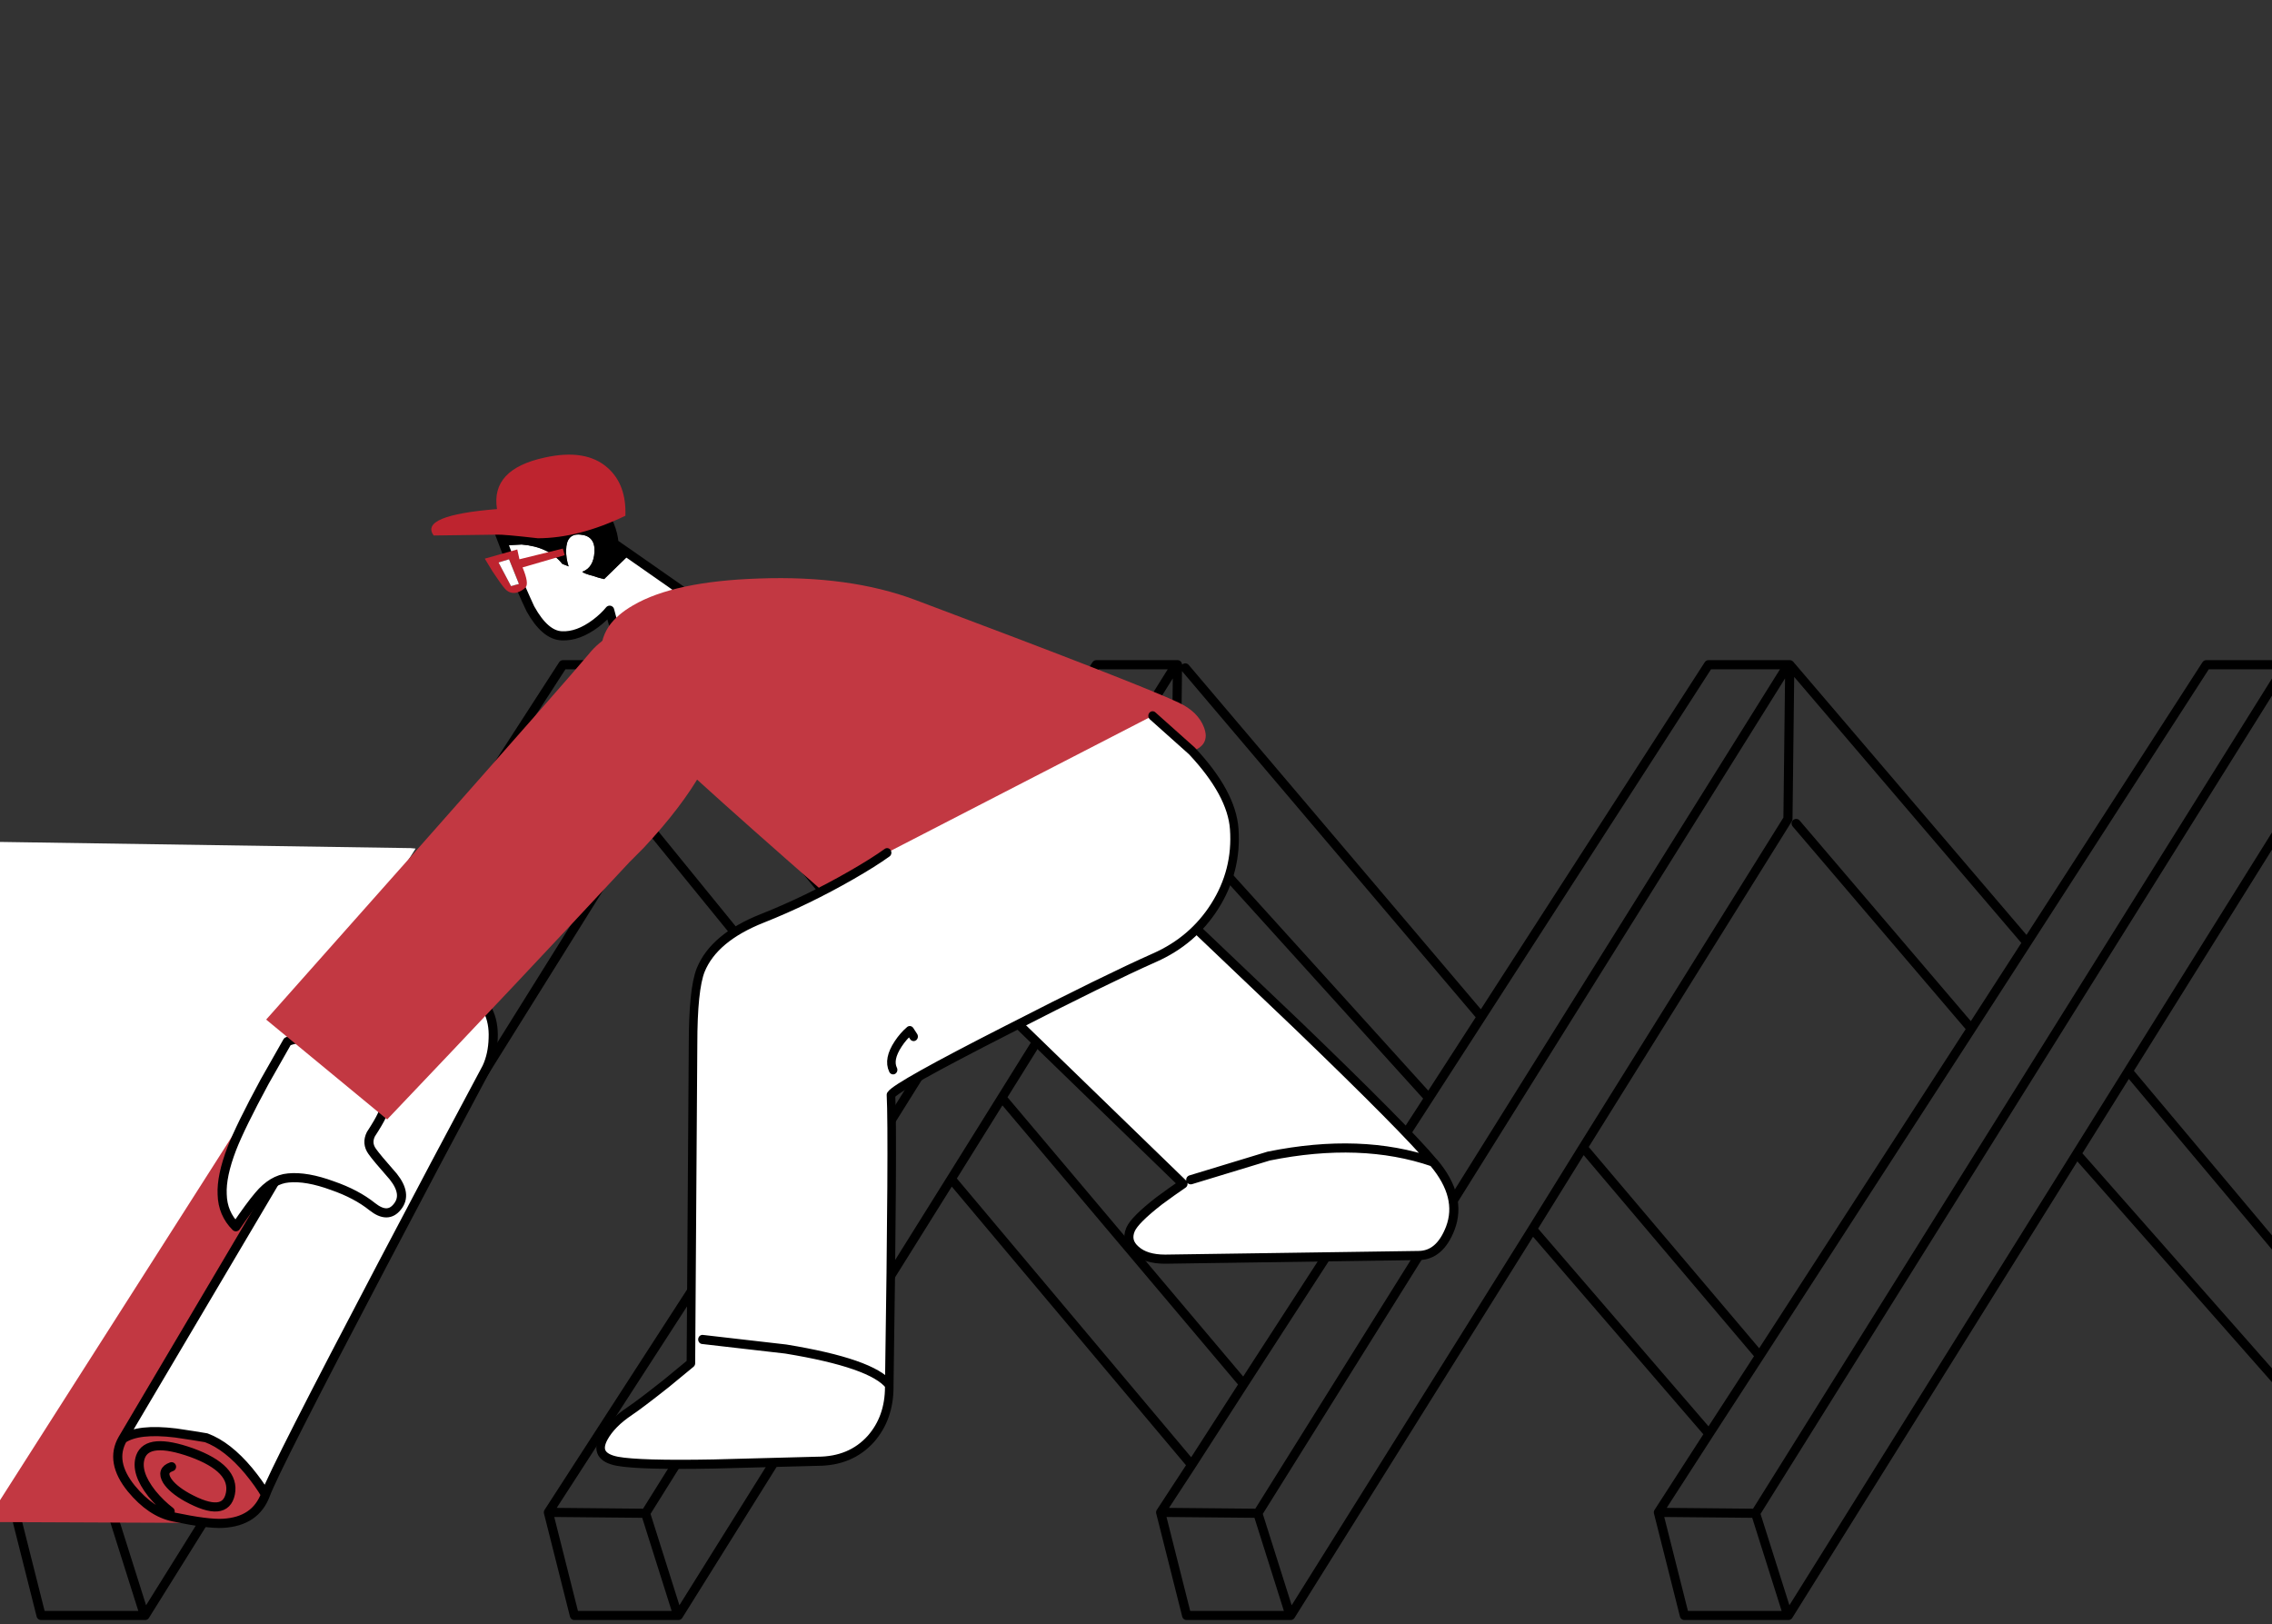 
<svg xmlns="http://www.w3.org/2000/svg" version="1.1" xmlns:xlink="http://www.w3.org/1999/xlink" preserveAspectRatio="none" x="0px" y="0px" width="249px" height="178px" viewBox="0 0 249 178">
<rect x="0" y="0" width="249" height="178" fill="#333333" stroke="none"/>
<defs>
<g id="_________11_0_Layer0_0_FILL">
<path fill="#C23842" stroke="none" d="
M 40.45 -29.6
L -58.8 -26.85 -95.1 29.2 10.35 29.65 40.45 -29.6 Z"/>
</g>

<g id="Layer8_0_FILL">
<path fill="#FFFFFF" stroke="none" d="
M 45.55 93
L 45 92.95 -1.55 92.25 -2.1 92.25 -2.1 167.7 -1.55 166.85 45.55 93 Z"/>
</g>

<g id="_________7_0_Layer0_0_FILL">
<path fill="#C23842" stroke="none" d="
M 44.1 114.9
Q 42.65 117.4 45.05 120.35 47.2 122.95 49.65 123.45 53.45 124.25 55.1 124.15 58.65 123.95 59.75 121 59.05 119.8 57.9 118.4 55.6 115.65 53.25 114.75 51.95 114.55 49.9 114.25 45.8 113.75 44.1 114.9
M 48.95 119.45
Q 48.3 118.35 49.45 117.95 48.3 118.35 48.95 119.45 49.55 120.4 51.15 121.3 55.35 123.6 55.9 120.9 56.45 118.15 51.65 116.4 46.85 114.7 46.05 116.85 45.45 118.55 47.3 120.9 48.25 122.05 49.3 122.85 48.25 122.05 47.3 120.9 45.45 118.55 46.05 116.85 46.85 114.7 51.65 116.4 56.45 118.15 55.9 120.9 55.35 123.6 51.15 121.3 49.55 120.4 48.95 119.45 Z"/>

<path fill="#FFFFFF" stroke="none" d="
M 84 74.2
Q 84.65 72.8 84.7 71 84.85 67.5 82.1 65.8 79.35 64.1 75.6 65.45
L 72.35 67.15 44.1 114.9
Q 45.8 113.75 49.9 114.25 51.95 114.55 53.25 114.75 55.6 115.65 57.9 118.4 59.05 119.8 59.75 121 60.8 118.15 72.5 95.9 78.35 84.75 84 74.2 Z"/>
</g>

<g id="_________6_0_Layer0_0_FILL">
<path fill="#FFFFFF" stroke="none" d="
M 68.6 72.35
Q 64.5 70.35 62.15 71.35
L 59.65 75.75
Q 57 80.65 56.05 83.1 54.9 86.1 55 88.1 55.05 90.2 56.5 91.65 58.1 89.3 59 88.25 60.5 86.45 62.25 86.3 64.25 86.1 67.1 87.15 69.7 88.05 71.45 89.45 73.15 90.8 74.2 89.45 75.3 88.1 73.75 86.15 71.9 84.05 71.45 83.4 70.8 82.5 71.3 81.5 72.15 80.2 72.5 79.45 73.1 78.25 72.9 76.5 72.65 74.35 68.6 72.35 Z"/>
</g>

<g id="_________5_0_Layer0_0_FILL">
<path fill="#FFFFFF" stroke="none" d="
M 90.1 11.65
Q 90.65 9.95 89.05 9.4 87.65 8.9 87.15 10.65 86.9 11.5 86.95 12.45
L 86.35 12
Q 85.4 9.8 82.6 8.8
L 80.7 8.4 81.05 11.8
Q 81.65 15.7 81.7 15.85 82.5 19.05 84.25 19.6 85.95 20.15 88.2 19.25 89.3 18.8 90.05 18.25
L 90.05 20
Q 90.5 21.75 92.8 21.75 95.1 21.75 96.9 20 97.8 19.15 98.25 18.25
L 93.75 12.9 90.35 14.8
Q 89.85 14.55 89.35 14.2 88.3 13.6 88.25 13.4 89.55 13.3 90.1 11.65 Z"/>

<path fill="#000000" stroke="none" d="
M 92.4 11.3
Q 92.6 10.4 92.45 9.2 92.1 6.75 90.15 5.3 88.2 3.85 84.15 4.65
L 80.45 5.8 80.7 8.4 82.6 8.8
Q 85.4 9.8 86.35 12
L 86.95 12.45
Q 86.9 11.5 87.15 10.65 87.65 8.9 89.05 9.4 90.65 9.95 90.1 11.65 89.55 13.3 88.25 13.4 88.3 13.6 89.35 14.2 89.85 14.55 90.35 14.8
L 93.75 12.9 92.4 11.3 Z"/>
</g>

<g id="_________3_0_Layer0_0_FILL">
<path fill="#FFFFFF" stroke="none" d="
M 162.85 83.1
Q 162.806 83.047 162.75 83 154.9 80.3 144.75 82.35
L 136.2 84.95 144.75 82.35
Q 154.9 80.3 162.75 83 159.813 79.47 147.85 67.95
L 136.3 56.95
Q 128.15 55.6 121.45 56.05 108.05 57 115.45 66.1
L 135.35 85.4
Q 134.1 86.25 132.75 87.25 130.05 89.35 129.6 90.4 129.05 91.7 130.15 92.65 131.25 93.65 133.4 93.65
L 161.15 93.25
Q 163.5 93.25 164.65 90.25 165.95 86.8 162.85 83.1 Z"/>
</g>

<g id="_________14_0_Layer0_0_FILL">
<path fill="#C23842" stroke="none" d="
M 108.95 37.55
Q 102.9 34.85 94.6 35.2 86.75 35.5 82.95 38.15 81.499 39.146 80.75 40.4 79.795 42.074 80.05 44.2 80.35 47.2 82.95 50.55 85.9 54.35 100.6 69.65
L 102 70.25
Q 133.1 54.9 134.8 53.95 135.705 53.443 135.7 52.4 135.688 52.019 135.55 51.55 135 49.8 133.2 48.8 129.55 46.75 108.95 37.55 Z"/>
</g>

<g id="_________13_0_Layer0_0_FILL">
<path fill="#C23842" stroke="none" d="
M 94.95 43.9
Q 94.812 43.516 94.6 43.15 94.239 42.297 93.65 41.5 92.3 39.6 89.75 38 87.3 36.45 83.8 38.25 80.3 40.05 79.15 43.45 78.15 46.25 68.8 70 64.253 81.464 59.95 92.35 59.795 92.734 59.65 93.1
L 75.85 98.85
Q 84.2 79.75 91.15 63.3 91.65 62.2 92.1 61.25 96.9 49.95 94.95 43.9 Z"/>
</g>

<g id="_________2_0_Layer0_0_FILL">
<path fill="#FFFFFF" stroke="none" d="
M 144.55 45.6
Q 144.25 41.7 139.6 37.05
L 135 33.2 103.95 48.2
Q 102.4 49.25 99.8 50.65 94.6 53.45 89.35 55.4 83.7 57.5 82.15 61.05 81.25 63.15 81.25 69.25
L 81 104.15 78.15 106.35
Q 75.05 108.65 73.85 109.4 71.7 110.75 70.8 112.3 69.6 114.4 72.4 114.9 75 115.35 83.65 115.2 88.3 115.1 95.8 114.9 99.7 114.9 102.05 112.45 104.2 110.15 104.2 106.75 104.202 106.65 104.2 106.55 102.2 104.15 92.1 102.6
L 82.35 101.55 92.1 102.6
Q 102.2 104.15 104.2 106.55 104.649 79.034 104.4 74.75 105.05 73.8 118.05 67.6 129.6 62.05 135.25 59.7 139.7 57.85 142.25 54.1 144.9 50.2 144.55 45.6
M 105.25 69.15
Q 104.05 70.85 104.65 72 104.05 70.85 105.25 69.15 105.85 68.3 106.6 67.7
L 107.05 68.35 106.6 67.7
Q 105.85 68.3 105.25 69.15 Z"/>
</g>

<g id="_________1_0_Layer0_0_FILL">
<path fill="#BE242F" stroke="none" d="
M 82.05 11.25
L 86.85 11.15 86.85 10.4 81.95 10.3 82 9.2 78.3 9.25 78.75 10.8
Q 79.3 12.45 79.6 13.05 79.95 13.7 80.7 13.75 81.3 13.75 81.8 13.45 82.3 13.15 82.05 11.25
M 79.65 10.05
L 80.85 10 81.2 12.9 80.3 12.9 79.65 10.05
M 94.4 8.7
Q 95.4 5.45 93.9 3.15 92.15 0.45 87.5 0.25 81.45 -0.05 81 4.35 72.55 2.8 73.55 5.35
L 80.25 7.05
Q 80.95 7.2 84.5 8.6 88.85 9.75 94.4 8.7 Z"/>

<path fill="#FFFFFF" stroke="none" d="
M 80.85 10
L 79.65 10.05 80.3 12.9 81.2 12.9 80.85 10 Z"/>
</g>

<path id="Layer10_0_1_STROKES" stroke="#000000" stroke-width="1" stroke-linejoin="round" stroke-linecap="round" fill="none" d="
M 193.4 176.45
L 190.05 165.85 179.4 165.75 182.25 177.05 193.65 177.05 225.25 126.45 230.9 117.4 247.35 91.05 247.8 90.325 248.15 89.75 248.35 72.85 239.45 72.85 219.8 103.3 213.7 112.75 190.5 148.6 184.95 157.15 179.4 165.75
M 138.85 176.45
L 135.5 165.85 124.85 165.75 127.7 177.05 139.1 177.05 165.6 134.7 171.15 125.75 193.6 89.75 193.8 72.85 184.9 72.85 160 111.45 154.25 120.35 133.95 151.7 128.25 160.55 124.85 165.75
M 165.6 134.7
L 184.95 157.15
M 171.15 125.75
L 190.5 148.6
M 225.25 126.45
L 248.3 152.6
M 230.9 117.4
L 248.1 137.9
M 247.9 73.3
L 190.05 165.85
M 193.8 72.85
L 219.8 103.3
M 194.5 90.25
L 213.7 112.75
M 71.75 176.45
L 68.4 165.85 57.75 165.75 60.6 177.05 72 177.05 101.9 129.2 107.45 120.3 126.5 89.75 126.7 72.85 117.8 72.85 95.6 107.2 89.7 116.35 57.75 165.75
M 13.3 176.45
L 9.95 165.85 -0.7 165.75 2.15 177.05 13.55 177.05 68.05 89.75 68.25 73.75
Q 67.85 73.3 67.8 73.3
L 9.95 165.85
M 68.25 73.75
L 68.25 72.85 59.35 72.85 -0.7 165.75
M 107.45 120.3
L 133.95 151.7
M 101.9 129.2
L 128.25 160.55
M 68.05 89.75
L 89.7 116.35
M 126.25 73.3
L 68.4 165.85
M 127.55 73.2
L 160 111.45
M 127.15 90.4
L 154.25 120.35
M 95.6 107.2
Q 88.75 98.75 81.85 90.3 70.3 76.05 68.25 73.75
M 193.35 73.3
L 135.5 165.85"/>

<path id="_________11_0_Layer0_0_1_STROKES" stroke="#000000" stroke-opacity="0" stroke-width="1" stroke-linejoin="round" stroke-linecap="round" fill="none" d="
M 10.35 29.65
L -95.1 29.2 -58.8 -26.85 40.45 -29.6 10.35 29.65 Z"/>

<path id="Layer8_0_1_STROKES" stroke="#000000" stroke-opacity="0" stroke-width="1" stroke-linejoin="round" stroke-linecap="round" fill="none" d="
M 45 92.975
L -1.55 92.25
M -1.55 166.85
L -1.55 167.7 46.1 93 45 92.975"/>

<path id="_________7_0_Layer0_0_1_STROKES" stroke="#000000" stroke-width="1" stroke-linejoin="round" stroke-linecap="round" fill="none" d="
M 44.1 114.9
L 72.35 67.15 75.6 65.45
Q 79.35 64.1 82.1 65.8 84.85 67.5 84.7 71 84.65 72.8 84 74.2 78.35 84.75 72.5 95.9 60.8 118.15 59.75 121 58.65 123.95 55.1 124.15 53.45 124.25 49.65 123.45 47.2 122.95 45.05 120.35 42.65 117.4 44.1 114.9 45.8 113.75 49.9 114.25 51.95 114.55 53.25 114.775 55.6 115.65 57.9 118.4 59.05 119.8 59.75 121
M 49.3 122.85
Q 48.25 122.05 47.3 120.9 45.45 118.55 46.05 116.85 46.85 114.7 51.65 116.4 56.45 118.15 55.9 120.9 55.35 123.6 51.15 121.3 49.55 120.4 48.95 119.45 48.3 118.35 49.45 117.95"/>

<path id="_________6_0_Layer0_0_1_STROKES" stroke="#000000" stroke-width="1" stroke-linejoin="round" stroke-linecap="round" fill="none" d="
M 62.15 71.35
L 59.65 75.75
Q 57 80.65 56.05 83.1 54.9 86.1 55 88.1 55.05 90.2 56.5 91.65 58.1 89.3 59 88.25 60.5 86.45 62.25 86.3 64.25 86.1 67.1 87.15 69.7 88.05 71.45 89.45 73.15 90.8 74.2 89.45 75.3 88.1 73.75 86.15 71.9 84.05 71.45 83.4 70.8 82.5 71.3 81.5 72.15 80.2 72.5 79.45 73.1 78.25 72.9 76.5 72.65 74.35 68.6 72.35 64.5 70.35 62.15 71.35 Z"/>

<path id="_________5_0_Layer0_0_1_STROKES" stroke="#000000" stroke-width="1" stroke-linejoin="round" stroke-linecap="round" fill="none" d="
M 80.725 8.425
L 80.45 5.8 84.15 4.65
Q 88.2 3.85 90.15 5.3 92.1 6.75 92.45 9.2 92.6 10.4 92.4 11.3
L 93.775 12.925 98.25 18.25
Q 97.8 19.15 96.9 20 95.1 21.75 92.8 21.75 90.5 21.75 90.05 20
L 90.05 18.25
Q 89.3 18.8 88.2 19.25 85.95 20.15 84.25 19.6 82.5 19.05 81.7 15.85 81.65 15.7 81.05 11.8
L 80.725 8.425 Z"/>

<path id="_________5_0_Layer0_0_2_STROKES" stroke="#000000" stroke-opacity="0" stroke-width="1" stroke-linejoin="round" stroke-linecap="round" fill="none" d="
M 80.725 8.425
L 80 8.3
M 80.725 8.425
L 82.6 8.8
Q 85.4 9.8 86.35 12
L 86.95 12.45
Q 86.9 11.5 87.15 10.65 87.65 8.9 89.05 9.4 90.65 9.95 90.1 11.65 89.55 13.3 88.25 13.4 88.3 13.6 89.35 14.2 89.85 14.55 90.35 14.8
L 93.775 12.925"/>

<path id="_________3_0_Layer0_0_1_STROKES" stroke="#000000" stroke-width="1" stroke-linejoin="round" stroke-linecap="round" fill="none" d="
M 162.75 83
Q 159.813 79.47 147.85 67.95
L 136.3 56.95
Q 128.15 55.6 121.45 56.05 108.05 57 115.45 66.1
L 135.35 85.4
Q 134.1 86.25 132.75 87.25 130.05 89.35 129.6 90.4 129.05 91.7 130.15 92.65 131.25 93.65 133.4 93.65
L 161.15 93.25
Q 163.5 93.25 164.65 90.25 165.95 86.8 162.85 83.1 162.806 83.047 162.75 83 154.9 80.3 144.75 82.35
L 136.2 84.95"/>

<path id="_________14_0_Layer0_0_1_STROKES" stroke="#000000" stroke-opacity="0" stroke-width="1" stroke-linejoin="round" stroke-linecap="round" fill="none" d="
M 135.7 52.4
Q 136.523 51.689 136.1 50.25 135.55 48.5 133.75 47.5 130.1 45.45 109.5 36.25 103.45 33.55 95.15 33.9 87.3 34.2 83.5 36.85 81.342 38.331 80.75 40.425"/>

<path id="_________13_0_Layer0_0_1_STROKES" stroke="#000000" stroke-opacity="0" stroke-width="1" stroke-linejoin="round" stroke-linecap="round" fill="none" d="
M 59.95 92.375
L 59.6 92.25
Q 63.86 81.261 68.3 69.75
M 94.625 43.15
Q 94.572 42.917 94.5 42.7 93.4 39.35 89.3 36.85 86.8 35.3 83.3 37.15 79.85 39 78.7 42.4 78.27 43.668 76.15 49.25"/>

<path id="_________2_0_Layer0_0_1_STROKES" stroke="#000000" stroke-width="1" stroke-linejoin="round" stroke-linecap="round" fill="none" d="
M 135 33.2
L 139.6 37.05
Q 144.25 41.7 144.55 45.6 144.9 50.2 142.25 54.1 139.7 57.85 135.25 59.7 129.6 62.05 118.05 67.6 105.05 73.8 104.4 74.75 104.649 79.034 104.2 106.55 104.202 106.65 104.2 106.75 104.2 110.15 102.05 112.45 99.7 114.9 95.8 114.9 88.3 115.1 83.65 115.2 75 115.35 72.4 114.9 69.6 114.4 70.8 112.3 71.7 110.75 73.85 109.4 75.05 108.65 78.15 106.35
L 81 104.15 81.25 69.25
Q 81.25 63.15 82.15 61.05 83.7 57.5 89.35 55.4 94.6 53.45 99.8 50.65 102.4 49.25 103.95 48.2
M 107.05 68.35
L 106.6 67.7
Q 105.85 68.3 105.25 69.15 104.05 70.85 104.65 72
M 82.35 101.55
L 92.1 102.6
Q 102.2 104.15 104.2 106.55"/>

<path id="_________2_0_Layer0_0_2_STROKES" stroke="#000000" stroke-opacity="0" stroke-width="1" stroke-linejoin="round" stroke-linecap="round" fill="none" d="
M 103.95 48.2
L 135 33.2"/>

<path id="_________1_0_Layer0_0_1_STROKES" stroke="#000000" stroke-opacity="0" stroke-width="1" stroke-linejoin="round" stroke-linecap="round" fill="none" d="
M 73.55 5.35
L 80.25 7.05
Q 80.95 7.2 84.5 8.6 88.85 9.75 94.4 8.7 95.4 5.45 93.9 3.15 92.15 0.45 87.5 0.25 81.45 -0.05 81 4.35 72.55 2.8 73.55 5.35 Z
M 78.3 9.25
L 82 9.2 81.95 10.3 86.85 10.4 86.85 11.15 82.05 11.25
Q 82.3 13.15 81.8 13.45 81.3 13.75 80.7 13.75 79.95 13.7 79.6 13.05 79.3 12.45 78.75 10.8
L 78.3 9.25 Z
M 79.65 10.05
L 80.3 12.9 81.2 12.9 80.85 10 79.65 10.05 Z"/>
</defs>

<g transform="matrix( 1, 0, 0, 1, 2.35,0) ">
<use xlink:href="#Layer10_0_1_STROKES"/>
</g>

<g transform="matrix( 1, 0, 0, 1, 9.8,137.25) ">
<g transform="matrix( 1, 0, 0, 1, 0,0) ">
<use xlink:href="#_________11_0_Layer0_0_FILL"/>

<use xlink:href="#_________11_0_Layer0_0_1_STROKES"/>
</g>
</g>

<g transform="matrix( 1, 0, 0, 1, 0,0) ">
<use xlink:href="#Layer8_0_FILL"/>

<use xlink:href="#Layer8_0_1_STROKES"/>
</g>

<g transform="matrix( 1, 0, 0, 1, 33.45,137.3) ">
<g transform="matrix( 1, 0, 0, 1, -64.1,-94.5) ">
<use xlink:href="#_________7_0_Layer0_0_FILL"/>

<use xlink:href="#_________7_0_Layer0_0_1_STROKES"/>
</g>
</g>

<g transform="matrix( 1, 0, 0, 1, 34.15,124.1) ">
<g transform="matrix( 1, 0, 0, 1, -64.8,-81.3) ">
<use xlink:href="#_________6_0_Layer0_0_FILL"/>

<use xlink:href="#_________6_0_Layer0_0_1_STROKES"/>
</g>
</g>

<g transform="matrix( 0.966, -0.259, 0.259, 0.966, 64.55,62.1) ">
<g transform="matrix( 1, 0, 0, 1, -89.1,-13.05) ">
<use xlink:href="#_________5_0_Layer0_0_FILL"/>

<use xlink:href="#_________5_0_Layer0_0_1_STROKES"/>

<use xlink:href="#_________5_0_Layer0_0_2_STROKES"/>
</g>
</g>

<g transform="matrix( 1, 0, 0, 1, 133.2,119.15) ">
<g transform="matrix( 1, 0, 0, 1, -138.9,-74.8) ">
<use xlink:href="#_________3_0_Layer0_0_FILL"/>

<use xlink:href="#_________3_0_Layer0_0_1_STROKES"/>
</g>
</g>

<g transform="matrix( 1.19, 0, 0, 1, 99.3,80.25) ">
<g transform="matrix( 1, 0, 0, 1, -108.1,-52.05) ">
<use xlink:href="#_________14_0_Layer0_0_FILL"/>

<use xlink:href="#_________14_0_Layer0_0_1_STROKES"/>
</g>
</g>

<g transform="matrix( 0.94, 0.342, -0.342, 0.94, 54.75,93.8) ">
<g transform="matrix( 1, 0, 0, 1, -77.55,-67.5) ">
<use xlink:href="#_________13_0_Layer0_0_FILL"/>

<use xlink:href="#_________13_0_Layer0_0_1_STROKES"/>
</g>
</g>

<g transform="matrix( 0.937, 0, 0, 1, 100.55,119.45) ">
<g transform="matrix( 1, 0, 0, 1, -107.5,-74.2) ">
<use xlink:href="#_________2_0_Layer0_0_FILL"/>

<use xlink:href="#_________2_0_Layer0_0_1_STROKES"/>

<use xlink:href="#_________2_0_Layer0_0_2_STROKES"/>
</g>
</g>

<g transform="matrix( 0.966, -0.259, 0.259, 0.966, 58.15,57.55) ">
<g transform="matrix( 1, 0, 0, 1, -84.1,-7) ">
<use xlink:href="#_________1_0_Layer0_0_FILL"/>

<use xlink:href="#_________1_0_Layer0_0_1_STROKES"/>
</g>
</g>
</svg>
